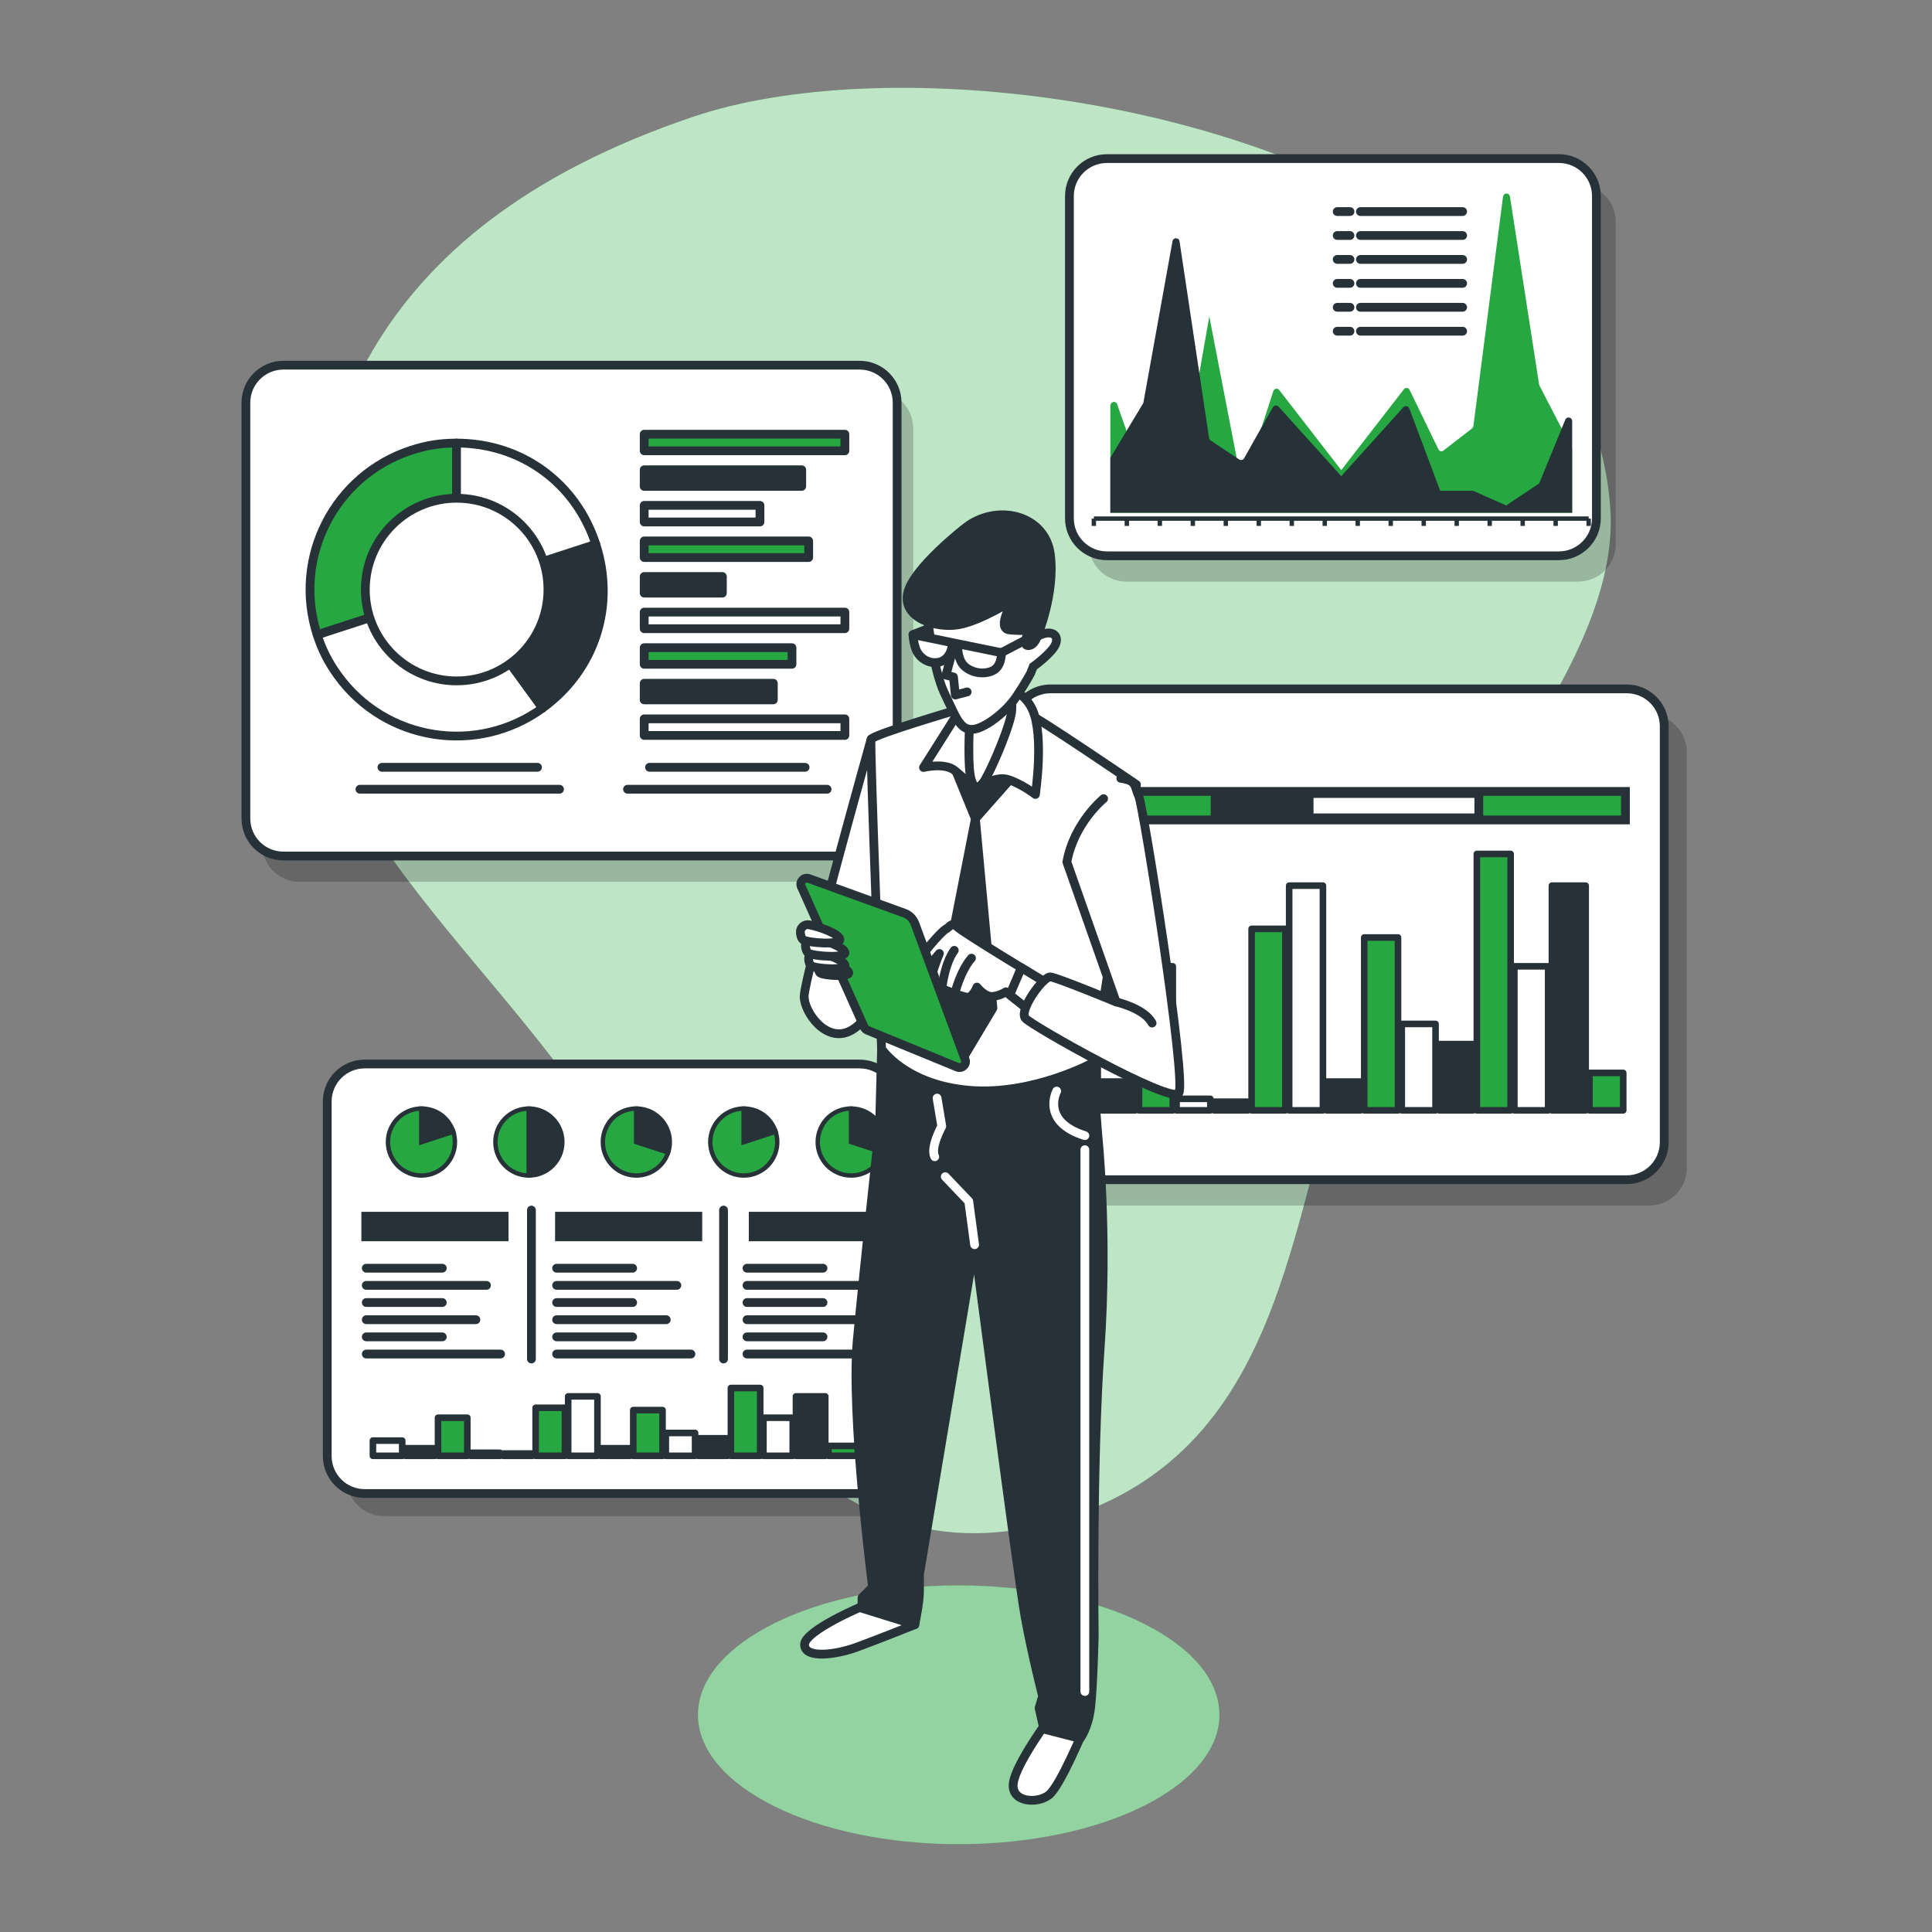 <?xml version="1.0" encoding="UTF-8"?> <svg xmlns="http://www.w3.org/2000/svg" width="220" height="220" viewBox="0 0 220 220" fill="none"><rect x="0" y="0" width="220" height="220" fill="#808080" stroke="none"/><path d="M164.768 27.703C140.914 10.555 100.192 6.125 78.962 13.285C40.635 26.21 34.482 51.332 34.909 73.789C35.335 96.246 64.106 115.53 71.767 135.162C79.429 154.793 93.484 181.178 120.62 173.096C147.755 165.013 146.593 135.795 154.814 116.064C163.036 96.333 184.538 76.103 183.373 57.993C182.559 45.347 175.311 35.283 164.768 27.703Z" fill="#27A742"></path><path opacity="0.7" d="M164.768 27.703C140.914 10.555 100.192 6.125 78.962 13.285C40.635 26.21 34.482 51.332 34.909 73.789C35.335 96.246 64.106 115.53 71.767 135.162C79.429 154.793 93.484 181.178 120.62 173.096C147.755 165.013 146.593 135.795 154.814 116.064C163.036 96.333 184.538 76.103 183.373 57.993C182.559 45.347 175.311 35.283 164.768 27.703Z" fill="white"></path><path opacity="0.2" d="M99.725 100.415H34.107C31.748 100.415 29.837 98.503 29.837 96.145V48.793C29.837 46.434 31.748 44.523 34.107 44.523H99.725C102.083 44.523 103.994 46.434 103.994 48.793V96.145C103.994 98.503 102.083 100.415 99.725 100.415Z" fill="black"></path><path d="M97.888 97.476H32.27C29.912 97.476 28 95.564 28 93.206V45.854C28 43.495 29.912 41.584 32.27 41.584H97.888C100.246 41.584 102.157 43.495 102.157 45.854V93.206C102.157 95.564 100.246 97.476 97.888 97.476Z" fill="white" stroke="#263238" stroke-miterlimit="10" stroke-linecap="round" stroke-linejoin="round"></path><path d="M51.983 67.135L36.12 72.289C33.273 63.528 38.068 54.118 46.829 51.271C48.581 50.701 50.141 50.455 51.983 50.455V67.135Z" fill="#27A742" stroke="#263238" stroke-miterlimit="10" stroke-linecap="round" stroke-linejoin="round"></path><path d="M51.984 67.135L61.788 80.63C54.336 86.045 43.904 84.393 38.489 76.94C37.406 75.449 36.689 74.042 36.12 72.29L51.984 67.135Z" fill="white" stroke="#263238" stroke-miterlimit="10" stroke-linecap="round" stroke-linejoin="round"></path><path d="M51.983 67.135L67.847 61.98C70.124 68.99 67.75 76.298 61.788 80.629L51.983 67.135Z" fill="#263238" stroke="#263238" stroke-miterlimit="10" stroke-linecap="round" stroke-linejoin="round"></path><path d="M51.983 67.135V50.455C59.353 50.455 65.57 54.971 67.847 61.98L51.983 67.135Z" fill="white" stroke="#263238" stroke-miterlimit="10" stroke-linecap="round" stroke-linejoin="round"></path><path d="M51.999 77.535C57.742 77.535 62.398 72.879 62.398 67.136C62.398 61.392 57.742 56.736 51.999 56.736C46.256 56.736 41.6 61.392 41.6 67.136C41.6 72.879 46.256 77.535 51.999 77.535Z" fill="white" stroke="#263238" stroke-miterlimit="10" stroke-linecap="round" stroke-linejoin="round"></path><path d="M96.207 49.443H73.356V51.333H96.207V49.443Z" fill="#27A742" stroke="#263238" stroke-miterlimit="10" stroke-linecap="round" stroke-linejoin="round"></path><path d="M91.293 53.494H73.356V55.385H91.293V53.494Z" fill="#263238" stroke="#263238" stroke-miterlimit="10" stroke-linecap="round" stroke-linejoin="round"></path><path d="M86.537 57.546H73.356V59.437H86.537V57.546Z" fill="white" stroke="#263238" stroke-miterlimit="10" stroke-linecap="round" stroke-linejoin="round"></path><path d="M92.085 61.598H73.356V63.489H92.085V61.598Z" fill="#27A742" stroke="#263238" stroke-miterlimit="10" stroke-linecap="round" stroke-linejoin="round"></path><path d="M82.258 65.649H73.356V67.54H82.258V65.649Z" fill="#263238" stroke="#263238" stroke-miterlimit="10" stroke-linecap="round" stroke-linejoin="round"></path><path d="M96.207 69.701H73.356V71.592H96.207V69.701Z" fill="white" stroke="#263238" stroke-miterlimit="10" stroke-linecap="round" stroke-linejoin="round"></path><path d="M90.183 73.752H73.356V75.644H90.183V73.752Z" fill="#27A742" stroke="#263238" stroke-miterlimit="10" stroke-linecap="round" stroke-linejoin="round"></path><path d="M88.061 77.804H73.356V79.695H88.061V77.804Z" fill="#263238" stroke="#263238" stroke-miterlimit="10" stroke-linecap="round" stroke-linejoin="round"></path><path d="M96.207 81.856H73.356V83.747H96.207V81.856Z" fill="white" stroke="#263238" stroke-miterlimit="10" stroke-linecap="round" stroke-linejoin="round"></path><path d="M43.492 87.375H61.208" stroke="#263238" stroke-miterlimit="10" stroke-linecap="round" stroke-linejoin="round"></path><path d="M40.986 89.872H63.713" stroke="#263238" stroke-miterlimit="10" stroke-linecap="round" stroke-linejoin="round"></path><path d="M73.962 87.375H91.678" stroke="#263238" stroke-miterlimit="10" stroke-linecap="round" stroke-linejoin="round"></path><path d="M71.456 89.872H94.183" stroke="#263238" stroke-miterlimit="10" stroke-linecap="round" stroke-linejoin="round"></path><path opacity="0.2" d="M100.091 172.642H43.736C41.377 172.642 39.466 170.73 39.466 168.372V128C39.466 125.642 41.377 123.73 43.736 123.73H100.091C102.449 123.73 104.361 125.642 104.361 128V168.372C104.361 170.73 102.449 172.642 100.091 172.642Z" fill="black"></path><path d="M97.887 170.07H41.531C39.173 170.07 37.262 168.159 37.262 165.801V125.429C37.262 123.071 39.173 121.159 41.531 121.159H97.887C100.245 121.159 102.157 123.071 102.157 125.429V165.801C102.157 168.159 100.245 170.07 97.887 170.07Z" fill="white" stroke="#263238" stroke-miterlimit="10" stroke-linecap="round" stroke-linejoin="round"></path><path d="M41.708 144.413H50.364" stroke="#263238" stroke-miterlimit="10" stroke-linecap="round" stroke-linejoin="round"></path><path d="M41.708 146.367H55.397" stroke="#263238" stroke-miterlimit="10" stroke-linecap="round" stroke-linejoin="round"></path><path d="M41.708 148.322H50.364" stroke="#263238" stroke-miterlimit="10" stroke-linecap="round" stroke-linejoin="round"></path><path d="M41.708 150.276H54.192" stroke="#263238" stroke-miterlimit="10" stroke-linecap="round" stroke-linejoin="round"></path><path d="M41.708 152.231H50.364" stroke="#263238" stroke-miterlimit="10" stroke-linecap="round" stroke-linejoin="round"></path><path d="M41.708 154.186H57.002" stroke="#263238" stroke-miterlimit="10" stroke-linecap="round" stroke-linejoin="round"></path><path d="M63.384 144.413H72.04" stroke="#263238" stroke-miterlimit="10" stroke-linecap="round" stroke-linejoin="round"></path><path d="M63.384 146.367H77.073" stroke="#263238" stroke-miterlimit="10" stroke-linecap="round" stroke-linejoin="round"></path><path d="M63.384 148.322H72.04" stroke="#263238" stroke-miterlimit="10" stroke-linecap="round" stroke-linejoin="round"></path><path d="M63.384 150.276H75.868" stroke="#263238" stroke-miterlimit="10" stroke-linecap="round" stroke-linejoin="round"></path><path d="M63.384 152.231H72.04" stroke="#263238" stroke-miterlimit="10" stroke-linecap="round" stroke-linejoin="round"></path><path d="M63.384 154.186H78.678" stroke="#263238" stroke-miterlimit="10" stroke-linecap="round" stroke-linejoin="round"></path><path d="M85.061 144.413H93.717" stroke="#263238" stroke-miterlimit="10" stroke-linecap="round" stroke-linejoin="round"></path><path d="M85.061 146.367H98.75" stroke="#263238" stroke-miterlimit="10" stroke-linecap="round" stroke-linejoin="round"></path><path d="M85.061 148.322H93.717" stroke="#263238" stroke-miterlimit="10" stroke-linecap="round" stroke-linejoin="round"></path><path d="M85.061 150.276H97.545" stroke="#263238" stroke-miterlimit="10" stroke-linecap="round" stroke-linejoin="round"></path><path d="M85.061 152.231H93.717" stroke="#263238" stroke-miterlimit="10" stroke-linecap="round" stroke-linejoin="round"></path><path d="M85.061 154.186H100.355" stroke="#263238" stroke-miterlimit="10" stroke-linecap="round" stroke-linejoin="round"></path><path d="M57.903 137.991H41.149V141.341H57.903V137.991Z" fill="#263238"></path><path d="M79.962 137.991H63.208V141.341H79.962V137.991Z" fill="#263238"></path><path d="M102.021 137.991H85.268V141.341H102.021V137.991Z" fill="#263238"></path><path d="M60.514 137.792V154.752" stroke="#263238" stroke-miterlimit="10" stroke-linecap="round" stroke-linejoin="round"></path><path d="M82.392 137.792V154.752" stroke="#263238" stroke-miterlimit="10" stroke-linecap="round" stroke-linejoin="round"></path><path d="M47.991 130.047L51.617 128.868C52.268 130.871 51.172 133.022 49.169 133.673C47.167 134.324 45.015 133.227 44.364 131.225C43.714 129.222 44.809 127.071 46.812 126.42C47.213 126.29 47.57 126.233 47.991 126.233V130.047Z" fill="#27A742" stroke="#263238" stroke-width="0.5" stroke-miterlimit="10"></path><path d="M47.991 130.047V126.233C49.676 126.233 51.097 127.266 51.617 128.868L47.991 130.047Z" fill="#263238" stroke="#263238" stroke-width="0.5" stroke-miterlimit="10"></path><path d="M84.695 130.047L88.321 128.868C88.972 130.871 87.876 133.022 85.873 133.673C83.87 134.324 81.719 133.227 81.069 131.225C80.418 129.222 81.514 127.071 83.517 126.42C83.917 126.29 84.274 126.233 84.695 126.233V130.047Z" fill="#27A742" stroke="#263238" stroke-width="0.5" stroke-miterlimit="10"></path><path d="M84.695 130.047V126.233C86.38 126.233 87.801 127.266 88.322 128.868L84.695 130.047Z" fill="#263238" stroke="#263238" stroke-width="0.5" stroke-miterlimit="10"></path><path d="M60.225 130.047V133.859C58.119 133.859 56.412 132.152 56.412 130.047C56.412 127.941 58.119 126.233 60.225 126.233V130.047Z" fill="#27A742" stroke="#263238" stroke-width="0.5" stroke-miterlimit="10"></path><path d="M60.226 130.047V126.233C62.331 126.233 64.038 127.941 64.038 130.047C64.038 132.152 62.331 133.859 60.226 133.859V130.047Z" fill="#263238" stroke="#263238" stroke-width="0.5" stroke-miterlimit="10"></path><path d="M72.46 130.047L76.086 131.225C75.435 133.227 73.284 134.324 71.281 133.673C69.278 133.022 68.182 130.871 68.833 128.868C69.354 127.266 70.775 126.233 72.46 126.233V130.047Z" fill="#27A742" stroke="#263238" stroke-width="0.5" stroke-miterlimit="10"></path><path d="M72.46 130.047V126.233C74.566 126.233 76.273 127.941 76.273 130.047C76.273 130.468 76.217 130.824 76.086 131.225L72.46 130.047Z" fill="#263238" stroke="#263238" stroke-width="0.5" stroke-miterlimit="10"></path><path d="M96.929 130.047L100.556 131.225C99.905 133.227 97.754 134.324 95.751 133.673C93.748 133.022 92.652 130.871 93.303 128.868C93.823 127.266 95.245 126.233 96.929 126.233V130.047Z" fill="#27A742" stroke="#263238" stroke-width="0.5" stroke-miterlimit="10"></path><path d="M96.93 130.047V126.233C99.035 126.233 100.743 127.941 100.743 130.047C100.743 130.468 100.686 130.824 100.556 131.225L96.93 130.047Z" fill="#263238" stroke="#263238" stroke-width="0.5" stroke-miterlimit="10"></path><path d="M97.679 164.649H94.344V165.777H97.679V164.649Z" fill="#27A742" stroke="#263238" stroke-width="0.75" stroke-miterlimit="10" stroke-linecap="round" stroke-linejoin="round"></path><path d="M93.973 159.007H90.638V165.776H93.973V159.007Z" fill="#263238" stroke="#263238" stroke-width="0.75" stroke-miterlimit="10" stroke-linecap="round" stroke-linejoin="round"></path><path d="M90.268 161.438H86.933V165.777H90.268V161.438Z" fill="white" stroke="#263238" stroke-width="0.75" stroke-miterlimit="10" stroke-linecap="round" stroke-linejoin="round"></path><path d="M86.563 158.053H83.228V165.777H86.563V158.053Z" fill="#27A742" stroke="#263238" stroke-width="0.75" stroke-miterlimit="10" stroke-linecap="round" stroke-linejoin="round"></path><path d="M82.857 163.781H79.522V165.777H82.857V163.781Z" fill="#263238" stroke="#263238" stroke-width="0.75" stroke-miterlimit="10" stroke-linecap="round" stroke-linejoin="round"></path><path d="M79.151 163.173H75.816V165.777H79.151V163.173Z" fill="white" stroke="#263238" stroke-width="0.75" stroke-miterlimit="10" stroke-linecap="round" stroke-linejoin="round"></path><path d="M75.445 160.57H72.11V165.777H75.445V160.57Z" fill="#27A742" stroke="#263238" stroke-width="0.75" stroke-miterlimit="10" stroke-linecap="round" stroke-linejoin="round"></path><path d="M71.74 164.909H68.405V165.777H71.74V164.909Z" fill="#263238" stroke="#263238" stroke-width="0.75" stroke-miterlimit="10" stroke-linecap="round" stroke-linejoin="round"></path><path d="M68.034 159.007H64.699V165.776H68.034V159.007Z" fill="white" stroke="#263238" stroke-width="0.75" stroke-miterlimit="10" stroke-linecap="round" stroke-linejoin="round"></path><path d="M64.329 160.309H60.994V165.777H64.329V160.309Z" fill="#27A742" stroke="#263238" stroke-width="0.75" stroke-miterlimit="10" stroke-linecap="round" stroke-linejoin="round"></path><path d="M60.623 165.517H57.288V165.777H60.623V165.517Z" fill="#263238" stroke="#263238" stroke-width="0.75" stroke-miterlimit="10" stroke-linecap="round" stroke-linejoin="round"></path><path d="M56.918 165.43H53.583V165.777H56.918V165.43Z" fill="white" stroke="#263238" stroke-width="0.75" stroke-miterlimit="10" stroke-linecap="round" stroke-linejoin="round"></path><path d="M53.212 161.438H49.877V165.777H53.212V161.438Z" fill="#27A742" stroke="#263238" stroke-width="0.75" stroke-miterlimit="10" stroke-linecap="round" stroke-linejoin="round"></path><path d="M49.507 164.909H46.172V165.777H49.507V164.909Z" fill="#263238" stroke="#263238" stroke-width="0.75" stroke-miterlimit="10" stroke-linecap="round" stroke-linejoin="round"></path><path d="M45.801 164.042H42.466V165.777H45.801V164.042Z" fill="white" stroke="#263238" stroke-width="0.75" stroke-miterlimit="10" stroke-linecap="round" stroke-linejoin="round"></path><path opacity="0.2" d="M187.81 137.274H122.192C119.833 137.274 117.922 135.362 117.922 133.004V85.651C117.922 83.293 119.833 81.382 122.192 81.382H187.81C190.168 81.382 192.079 83.293 192.079 85.651V133.004C192.079 135.362 190.168 137.274 187.81 137.274Z" fill="black"></path><path d="M185.238 134.335H119.62C117.262 134.335 115.351 132.424 115.351 130.066V82.713C115.351 80.355 117.262 78.443 119.62 78.443H185.238C187.596 78.443 189.508 80.355 189.508 82.713V130.066C189.508 132.424 187.596 134.335 185.238 134.335Z" fill="white" stroke="#263238" stroke-miterlimit="10" stroke-linecap="round" stroke-linejoin="round"></path><path d="M184.839 122.173H180.992V126.438H184.839V122.173Z" fill="#27A742" stroke="#263238" stroke-width="0.75" stroke-miterlimit="10" stroke-linecap="round" stroke-linejoin="round"></path><path d="M180.564 100.849H176.718V126.438H180.564V100.849Z" fill="#263238" stroke="#263238" stroke-width="0.75" stroke-miterlimit="10" stroke-linecap="round" stroke-linejoin="round"></path><path d="M176.291 110.035H172.444V126.438H176.291V110.035Z" fill="white" stroke="#263238" stroke-width="0.75" stroke-miterlimit="10" stroke-linecap="round" stroke-linejoin="round"></path><path d="M172.017 97.24H168.17V126.438H172.017V97.24Z" fill="#27A742" stroke="#263238" stroke-width="0.75" stroke-miterlimit="10" stroke-linecap="round" stroke-linejoin="round"></path><path d="M167.742 118.893H163.896V126.438H167.742V118.893Z" fill="#263238" stroke="#263238" stroke-width="0.75" stroke-miterlimit="10" stroke-linecap="round" stroke-linejoin="round"></path><path d="M163.468 116.596H159.621V126.438H163.468V116.596Z" fill="white" stroke="#263238" stroke-width="0.75" stroke-miterlimit="10" stroke-linecap="round" stroke-linejoin="round"></path><path d="M159.194 106.754H155.348V126.438H159.194V106.754Z" fill="#27A742" stroke="#263238" stroke-width="0.75" stroke-miterlimit="10" stroke-linecap="round" stroke-linejoin="round"></path><path d="M154.92 123.157H151.073V126.438H154.92V123.157Z" fill="#263238" stroke="#263238" stroke-width="0.75" stroke-miterlimit="10" stroke-linecap="round" stroke-linejoin="round"></path><path d="M150.645 100.849H146.799V126.438H150.645V100.849Z" fill="white" stroke="#263238" stroke-width="0.75" stroke-miterlimit="10" stroke-linecap="round" stroke-linejoin="round"></path><path d="M146.371 105.77H142.524V126.438H146.371V105.77Z" fill="#27A742" stroke="#263238" stroke-width="0.75" stroke-miterlimit="10" stroke-linecap="round" stroke-linejoin="round"></path><path d="M142.098 125.454H138.251V126.438H142.098V125.454Z" fill="#263238" stroke="#263238" stroke-width="0.75" stroke-miterlimit="10" stroke-linecap="round" stroke-linejoin="round"></path><path d="M137.823 125.125H133.977V126.438H137.823V125.125Z" fill="white" stroke="#263238" stroke-width="0.75" stroke-miterlimit="10" stroke-linecap="round" stroke-linejoin="round"></path><path d="M133.549 110.035H129.702V126.438H133.549V110.035Z" fill="#27A742" stroke="#263238" stroke-width="0.75" stroke-miterlimit="10" stroke-linecap="round" stroke-linejoin="round"></path><path d="M129.275 123.157H125.429V126.438H129.275V123.157Z" fill="#263238" stroke="#263238" stroke-width="0.75" stroke-miterlimit="10" stroke-linecap="round" stroke-linejoin="round"></path><path d="M125.001 119.877H121.154V126.438H125.001V119.877Z" fill="white" stroke="#263238" stroke-width="0.75" stroke-miterlimit="10" stroke-linecap="round" stroke-linejoin="round"></path><path d="M185.09 90.121H121.654V93.368H185.09V90.121Z" fill="#27A742" stroke="#263238" stroke-miterlimit="10"></path><path d="M148.653 90.359H138.366V93.13H148.653V90.359Z" fill="#263238" stroke="#263238" stroke-miterlimit="10"></path><path d="M168.395 90.359H149.071V93.13H168.395V90.359Z" fill="white" stroke="#263238" stroke-miterlimit="10"></path><path opacity="0.2" d="M179.721 66.227H128.25C125.892 66.227 123.98 64.315 123.98 61.957V25.267C123.98 22.909 125.892 20.998 128.25 20.998H179.721C182.079 20.998 183.991 22.909 183.991 25.267V61.957C183.99 64.315 182.079 66.227 179.721 66.227Z" fill="black"></path><path d="M177.516 63.288H126.046C123.688 63.288 121.776 61.376 121.776 59.018V22.328C121.776 19.97 123.688 18.059 126.046 18.059H177.516C179.875 18.059 181.786 19.97 181.786 22.328V59.018C181.787 61.376 179.875 63.288 177.516 63.288Z" fill="white" stroke="#263238" stroke-miterlimit="10" stroke-linecap="round" stroke-linejoin="round"></path><path d="M124.56 59.054H180.902" stroke="#263238" stroke-width="0.5" stroke-miterlimit="10"></path><path d="M124.56 59.054V59.887" stroke="#263238" stroke-width="0.5" stroke-miterlimit="10"></path><path d="M128.315 59.054V59.887" stroke="#263238" stroke-width="0.5" stroke-miterlimit="10"></path><path d="M132.072 59.054V59.887" stroke="#263238" stroke-width="0.5" stroke-miterlimit="10"></path><path d="M135.828 59.054V59.887" stroke="#263238" stroke-width="0.5" stroke-miterlimit="10"></path><path d="M139.584 59.054V59.887" stroke="#263238" stroke-width="0.5" stroke-miterlimit="10"></path><path d="M143.34 59.054V59.887" stroke="#263238" stroke-width="0.5" stroke-miterlimit="10"></path><path d="M147.097 59.054V59.887" stroke="#263238" stroke-width="0.5" stroke-miterlimit="10"></path><path d="M150.853 59.054V59.887" stroke="#263238" stroke-width="0.5" stroke-miterlimit="10"></path><path d="M154.608 59.054V59.887" stroke="#263238" stroke-width="0.5" stroke-miterlimit="10"></path><path d="M158.365 59.054V59.887" stroke="#263238" stroke-width="0.5" stroke-miterlimit="10"></path><path d="M162.121 59.054V59.887" stroke="#263238" stroke-width="0.5" stroke-miterlimit="10"></path><path d="M165.878 59.054V59.887" stroke="#263238" stroke-width="0.5" stroke-miterlimit="10"></path><path d="M169.634 59.054V59.887" stroke="#263238" stroke-width="0.5" stroke-miterlimit="10"></path><path d="M173.39 59.054V59.887" stroke="#263238" stroke-width="0.5" stroke-miterlimit="10"></path><path d="M177.146 59.054V59.887" stroke="#263238" stroke-width="0.5" stroke-miterlimit="10"></path><path d="M180.901 59.054V59.887" stroke="#263238" stroke-width="0.5" stroke-miterlimit="10"></path><path d="M126.438 58.377H179.024V51.108L175.306 43.914C175.281 43.865 175.263 43.811 175.255 43.754L171.948 22.422C171.866 21.896 171.215 21.907 171.146 22.435L167.782 48.478C167.765 48.61 167.701 48.727 167.605 48.801L164.363 51.311C164.167 51.463 163.901 51.389 163.785 51.15L160.521 44.411C160.384 44.13 160.051 44.087 159.865 44.327L156.487 48.685L152.731 53.531L148.975 48.685L145.666 44.415C145.462 44.152 145.091 44.234 144.984 44.565L141.463 55.469L137.706 36.035L133.95 57.407L130.194 54.5L127.22 46.057C127.051 45.578 126.438 45.718 126.438 46.236V58.377H126.438Z" fill="#27A742"></path><path d="M179.024 58.389H126.438V52.138L130.155 45.95C130.181 45.908 130.198 45.862 130.207 45.814L133.514 27.468C133.595 27.016 134.247 27.025 134.315 27.479L137.68 49.876C137.697 49.989 137.761 50.09 137.856 50.154L141.098 52.312C141.294 52.443 141.561 52.379 141.676 52.173L144.941 46.378C145.077 46.136 145.411 46.099 145.596 46.306L148.974 50.054L152.731 54.221L156.487 50.054L159.796 46.382C160 46.156 160.37 46.226 160.478 46.511L163.999 55.888H167.755L171.511 57.555L175.268 55.054L178.242 47.794C178.411 47.382 179.024 47.502 179.024 47.947V58.389Z" fill="#263238"></path><path d="M154.915 24.091H166.552" stroke="#263238" stroke-miterlimit="10" stroke-linecap="round" stroke-linejoin="round"></path><path d="M154.915 26.816H166.552" stroke="#263238" stroke-miterlimit="10" stroke-linecap="round" stroke-linejoin="round"></path><path d="M154.915 29.541H166.552" stroke="#263238" stroke-miterlimit="10" stroke-linecap="round" stroke-linejoin="round"></path><path d="M154.915 32.267H166.552" stroke="#263238" stroke-miterlimit="10" stroke-linecap="round" stroke-linejoin="round"></path><path d="M154.915 34.991H166.552" stroke="#263238" stroke-miterlimit="10" stroke-linecap="round" stroke-linejoin="round"></path><path d="M154.915 37.716H166.552" stroke="#263238" stroke-miterlimit="10" stroke-linecap="round" stroke-linejoin="round"></path><path d="M152.27 24.091H153.725" stroke="#263238" stroke-miterlimit="10" stroke-linecap="round" stroke-linejoin="round"></path><path d="M152.27 26.816H153.725" stroke="#263238" stroke-miterlimit="10" stroke-linecap="round" stroke-linejoin="round"></path><path d="M152.27 29.541H153.725" stroke="#263238" stroke-miterlimit="10" stroke-linecap="round" stroke-linejoin="round"></path><path d="M152.27 32.267H153.725" stroke="#263238" stroke-miterlimit="10" stroke-linecap="round" stroke-linejoin="round"></path><path d="M152.27 34.991H153.725" stroke="#263238" stroke-miterlimit="10" stroke-linecap="round" stroke-linejoin="round"></path><path d="M152.27 37.716H153.725" stroke="#263238" stroke-miterlimit="10" stroke-linecap="round" stroke-linejoin="round"></path><path d="M109.167 210C125.564 210 138.857 203.403 138.857 195.265C138.857 187.127 125.564 180.53 109.167 180.53C92.77 180.53 79.478 187.127 79.478 195.265C79.478 203.403 92.77 210 109.167 210Z" fill="#27A742"></path><path opacity="0.5" d="M109.167 210C125.564 210 138.857 203.403 138.857 195.265C138.857 187.127 125.564 180.53 109.167 180.53C92.77 180.53 79.478 187.127 79.478 195.265C79.478 203.403 92.77 210 109.167 210Z" fill="white"></path><path d="M99.191 84.186C99.191 84.186 91.571 111.374 91.571 113.469C91.571 115.25 94.064 118.811 96.824 117.387C99.584 115.962 100.207 111.511 100.207 111.511L99.191 84.186Z" fill="white" stroke="#263238" stroke-miterlimit="10" stroke-linecap="round" stroke-linejoin="round"></path><path d="M119.582 195.556C119.582 195.556 115.682 200.824 115.387 203.035C115.093 205.246 118.108 205.433 119.434 204.401C120.761 203.369 123.534 196.625 123.534 196.625L119.582 195.556Z" fill="white" stroke="#263238" stroke-miterlimit="10" stroke-linecap="round" stroke-linejoin="round"></path><path d="M98.293 182.869C98.293 182.869 91.616 185.674 91.616 187.276C91.616 188.878 95.088 188.478 97.626 187.543C100.163 186.609 104.169 185.006 104.169 185.006C104.169 185.006 100.297 182.468 98.293 182.869Z" fill="white" stroke="#263238" stroke-miterlimit="10" stroke-linecap="round" stroke-linejoin="round"></path><path d="M100.385 119.435L100.163 128.115C100.163 128.115 98.426 144.007 97.625 152.554C96.824 161.101 99.361 180.733 99.361 180.733L98.16 181.935V183.137L104.169 185.006C104.169 185.006 104.703 182.469 104.703 181.267C104.703 180.065 104.703 179.263 104.703 179.263L110.98 141.737C110.98 141.737 115.921 179.664 116.723 184.072C117.524 188.479 118.726 193.153 118.726 193.153L118.325 194.488L118.859 196.892L122.999 197.961C122.999 197.961 123.933 196.759 124.201 194.355C124.468 191.951 124.601 186.342 124.601 186.342C124.601 186.342 124.334 166.844 125.269 153.623C126.204 140.402 125.002 129.184 125.002 129.184L124.334 120.37C124.335 120.369 112.894 125.043 100.385 119.435Z" fill="#263238" stroke="#263238" stroke-miterlimit="10" stroke-linecap="round" stroke-linejoin="round"></path><path d="M110.98 141.737L110.312 136.795L107.642 133.991" stroke="white" stroke-miterlimit="10" stroke-linecap="round" stroke-linejoin="round"></path><path d="M120.329 124.242C120.329 124.242 118.459 127.715 123.534 129.317" stroke="white" stroke-miterlimit="10" stroke-linecap="round" stroke-linejoin="round"></path><path d="M123.534 130.919V192.618" stroke="white" stroke-miterlimit="10" stroke-linecap="round" stroke-linejoin="round"></path><path d="M106.706 125.043L107.241 128.249C107.241 128.249 105.905 130.653 106.44 131.721" stroke="white" stroke-miterlimit="10" stroke-linecap="round" stroke-linejoin="round"></path><path d="M109.382 80.721C109.382 80.721 99.369 83.652 99.191 84.186C99.013 84.72 100.385 119.434 100.385 119.434C100.385 119.434 103.056 123.529 110.357 124.153C117.657 124.776 124.602 120.948 124.602 120.948L129.409 89.341C129.409 89.341 117.924 81.506 117.123 81.329C116.322 81.151 111.608 80.098 109.382 80.721Z" fill="white" stroke="#263238" stroke-miterlimit="10" stroke-linecap="round" stroke-linejoin="round"></path><path d="M108.691 87.397L111.07 93.229L115.137 88.625C115.137 88.625 114.83 85.709 112.144 85.402C109.459 85.095 108.691 87.397 108.691 87.397Z" fill="#263238" stroke="#263238" stroke-miterlimit="10" stroke-linecap="round" stroke-linejoin="round"></path><path d="M109.382 80.721L105.161 87.397C105.161 87.397 107.617 86.783 108.768 87.781C109.919 88.778 111.223 89.852 111.223 89.852C111.223 89.852 113.218 88.241 114.83 88.778C116.442 89.315 117.9 90.466 117.9 90.466C117.9 90.466 118.897 83.867 117.592 80.874C116.288 77.882 112.145 76.807 109.382 80.721Z" fill="white" stroke="#263238" stroke-miterlimit="10" stroke-linecap="round" stroke-linejoin="round"></path><path d="M110.457 81.488C110.457 81.488 110.226 84.865 110.38 87.32C110.533 89.776 111.3 90.313 112.221 88.701C113.142 87.09 115.214 82.179 115.214 80.797C115.214 79.416 115.368 78.189 115.368 78.189C115.368 78.189 112.145 81.641 110.457 81.488Z" fill="white" stroke="#263238" stroke-miterlimit="10" stroke-linecap="round" stroke-linejoin="round"></path><path d="M111.071 93.229L107.08 113.564L109.766 120.317L113.066 114.792L111.071 93.229Z" fill="#263238" stroke="#263238" stroke-miterlimit="10" stroke-linecap="round" stroke-linejoin="round"></path><path d="M118.905 111.778C118.905 111.778 109.912 106.347 109.111 105.634C108.31 104.922 108.31 105.456 107.687 105.812C107.063 106.168 104.749 108.929 104.303 109.819C103.858 110.709 103.146 111.955 104.036 112.133C104.926 112.312 105.639 110.62 105.639 110.353C105.639 110.085 106.974 108.572 106.974 108.572C106.974 108.572 105.639 111.777 106.084 112.044C106.529 112.312 109.556 113.558 110.179 113.558C110.802 113.558 111.247 112.4 111.247 112.4C111.247 112.4 112.138 113.558 113.028 113.469C113.919 113.38 114.542 112.935 114.542 112.935L117.568 115.339L118.905 111.778Z" fill="white" stroke="#263238" stroke-miterlimit="10" stroke-linecap="round" stroke-linejoin="round"></path><path d="M118.905 111.778C118.905 111.778 117.785 111.102 116.304 110.196L114.985 113.287L117.569 115.339L118.905 111.778Z" fill="white" stroke="#263238" stroke-miterlimit="10" stroke-linecap="round" stroke-linejoin="round"></path><path d="M107.241 112.668C107.241 112.668 107.508 109.819 108.666 108.216" stroke="#263238" stroke-miterlimit="10" stroke-linecap="round" stroke-linejoin="round"></path><path d="M108.755 113.023C108.755 113.023 109.378 110.531 110.624 109.106" stroke="#263238" stroke-miterlimit="10" stroke-linecap="round" stroke-linejoin="round"></path><path d="M125.67 90.944C125.67 90.944 122.287 93.704 121.486 98.156L127.095 114.092C127.095 114.092 120.417 111.332 119.616 111.243C118.814 111.154 115.965 115.072 116.767 115.962C117.568 116.852 133.237 125.667 134.217 124.509C135.196 123.351 130.21 91.834 129.676 90.677C129.142 89.519 129.498 88.896 127.628 88.629" fill="white"></path><path d="M125.67 90.944C125.67 90.944 122.287 93.704 121.486 98.156L127.095 114.092C127.095 114.092 120.417 111.332 119.616 111.243C118.814 111.154 115.965 115.072 116.767 115.962C117.568 116.852 133.237 125.667 134.217 124.509C135.196 123.351 130.21 91.834 129.676 90.677C129.142 89.519 129.498 88.896 127.628 88.629" stroke="#263238" stroke-miterlimit="10" stroke-linecap="round" stroke-linejoin="round"></path><path d="M127.095 114.092C127.095 114.092 130.3 114.805 131.19 116.496Z" fill="white"></path><path d="M127.095 114.092C127.095 114.092 130.3 114.805 131.19 116.496" stroke="#263238" stroke-miterlimit="10" stroke-linecap="round" stroke-linejoin="round"></path><path d="M91.251 100.965L98.404 116.959C98.476 117.119 98.606 117.246 98.769 117.313L109.001 121.513C109.553 121.74 110.111 121.201 109.904 120.642L104.179 105.169C103.975 104.618 103.539 104.184 102.986 103.984L92.109 100.042C91.541 99.835 91.004 100.413 91.251 100.965Z" fill="#27A742" stroke="#263238" stroke-miterlimit="10" stroke-linecap="round" stroke-linejoin="round"></path><path d="M93.944 109.485C93.513 109.399 93.118 109.748 93.158 110.186C93.182 110.443 93.249 110.692 93.406 110.804C93.797 111.084 96.759 111.307 96.647 110.748C96.559 110.311 95.032 109.702 93.944 109.485Z" fill="white" stroke="#263238" stroke-miterlimit="10" stroke-linecap="round" stroke-linejoin="round"></path><path d="M93.01 108.407C92.498 108.305 92.03 108.718 92.078 109.238C92.106 109.542 92.185 109.837 92.372 109.971C92.835 110.302 96.346 110.567 96.214 109.904C96.11 109.385 94.299 108.663 93.01 108.407Z" fill="white" stroke="#263238" stroke-miterlimit="10" stroke-linecap="round" stroke-linejoin="round"></path><path d="M92.731 106.823C92.174 106.712 91.664 107.162 91.717 107.727C91.747 108.058 91.834 108.379 92.037 108.524C92.541 108.884 96.361 109.173 96.216 108.452C96.104 107.887 94.134 107.102 92.731 106.823Z" fill="white" stroke="#263238" stroke-miterlimit="10" stroke-linecap="round" stroke-linejoin="round"></path><path d="M92.155 105.309C91.598 105.198 91.088 105.648 91.14 106.213C91.171 106.544 91.257 106.865 91.46 107.01C91.965 107.37 95.785 107.658 95.64 106.938C95.528 106.374 93.557 105.588 92.155 105.309Z" fill="white" stroke="#263238" stroke-miterlimit="10" stroke-linecap="round" stroke-linejoin="round"></path><path d="M105.588 69.945C105.588 69.945 106.184 76.055 107.525 78.887C108.867 81.719 109.314 83.06 110.655 83.06C111.996 83.06 114.53 81.123 115.723 79.334C116.915 77.546 117.362 76.651 117.362 76.651L117.66 75.906C117.66 75.906 119.746 74.416 120.194 73.372C120.641 72.329 119.747 71.584 118.108 72.478C118.108 72.478 118.704 67.858 117.511 65.026C116.319 62.195 107.227 64.877 105.588 69.945Z" fill="white" stroke="#263238" stroke-miterlimit="10"></path><path d="M103.961 72.263L114.032 74.32C114.032 74.32 114.103 75.88 113.039 76.377C111.975 76.874 110.628 76.59 109.847 75.88C109.067 75.171 109.067 73.824 109.067 73.824C109.067 73.824 108.429 73.327 108.358 73.824C108.302 74.217 107.845 75.499 106.391 75.453C105.438 75.423 104.594 74.774 104.274 73.876C104.128 73.465 104.006 72.934 103.961 72.263Z" fill="white" stroke="#263238" stroke-miterlimit="10" stroke-linecap="round" stroke-linejoin="round"></path><path d="M114.032 74.32L118.216 72.122" stroke="#263238" stroke-miterlimit="10" stroke-linecap="round" stroke-linejoin="round"></path><path d="M103.961 72.263L105.592 71.625" stroke="#263238" stroke-miterlimit="10" stroke-linecap="round" stroke-linejoin="round"></path><path d="M108.429 74.249L107.72 76.874L108.571 77.087L108.784 79.144L110.131 78.789" fill="white"></path><path d="M108.429 74.249L107.72 76.874L108.571 77.087L108.784 79.144L110.131 78.789" stroke="#263238" stroke-miterlimit="10" stroke-linecap="round" stroke-linejoin="round"></path><path d="M109.91 60.108C109.91 60.108 103.949 64.729 103.353 67.56C102.756 70.392 106.631 71.584 109.165 71.137C111.699 70.69 115.425 68.306 115.425 68.306C115.425 68.306 113.338 71.584 114.978 71.734C116.617 71.882 117.213 71.734 117.213 71.734C117.213 71.734 116.319 73.522 117.065 73.522C117.81 73.522 118.108 72.479 118.108 72.479C118.108 72.479 120.194 67.56 119.598 63.089C119.002 58.618 113.487 57.276 109.91 60.108Z" fill="#263238" stroke="#263238" stroke-miterlimit="10"></path></svg> 